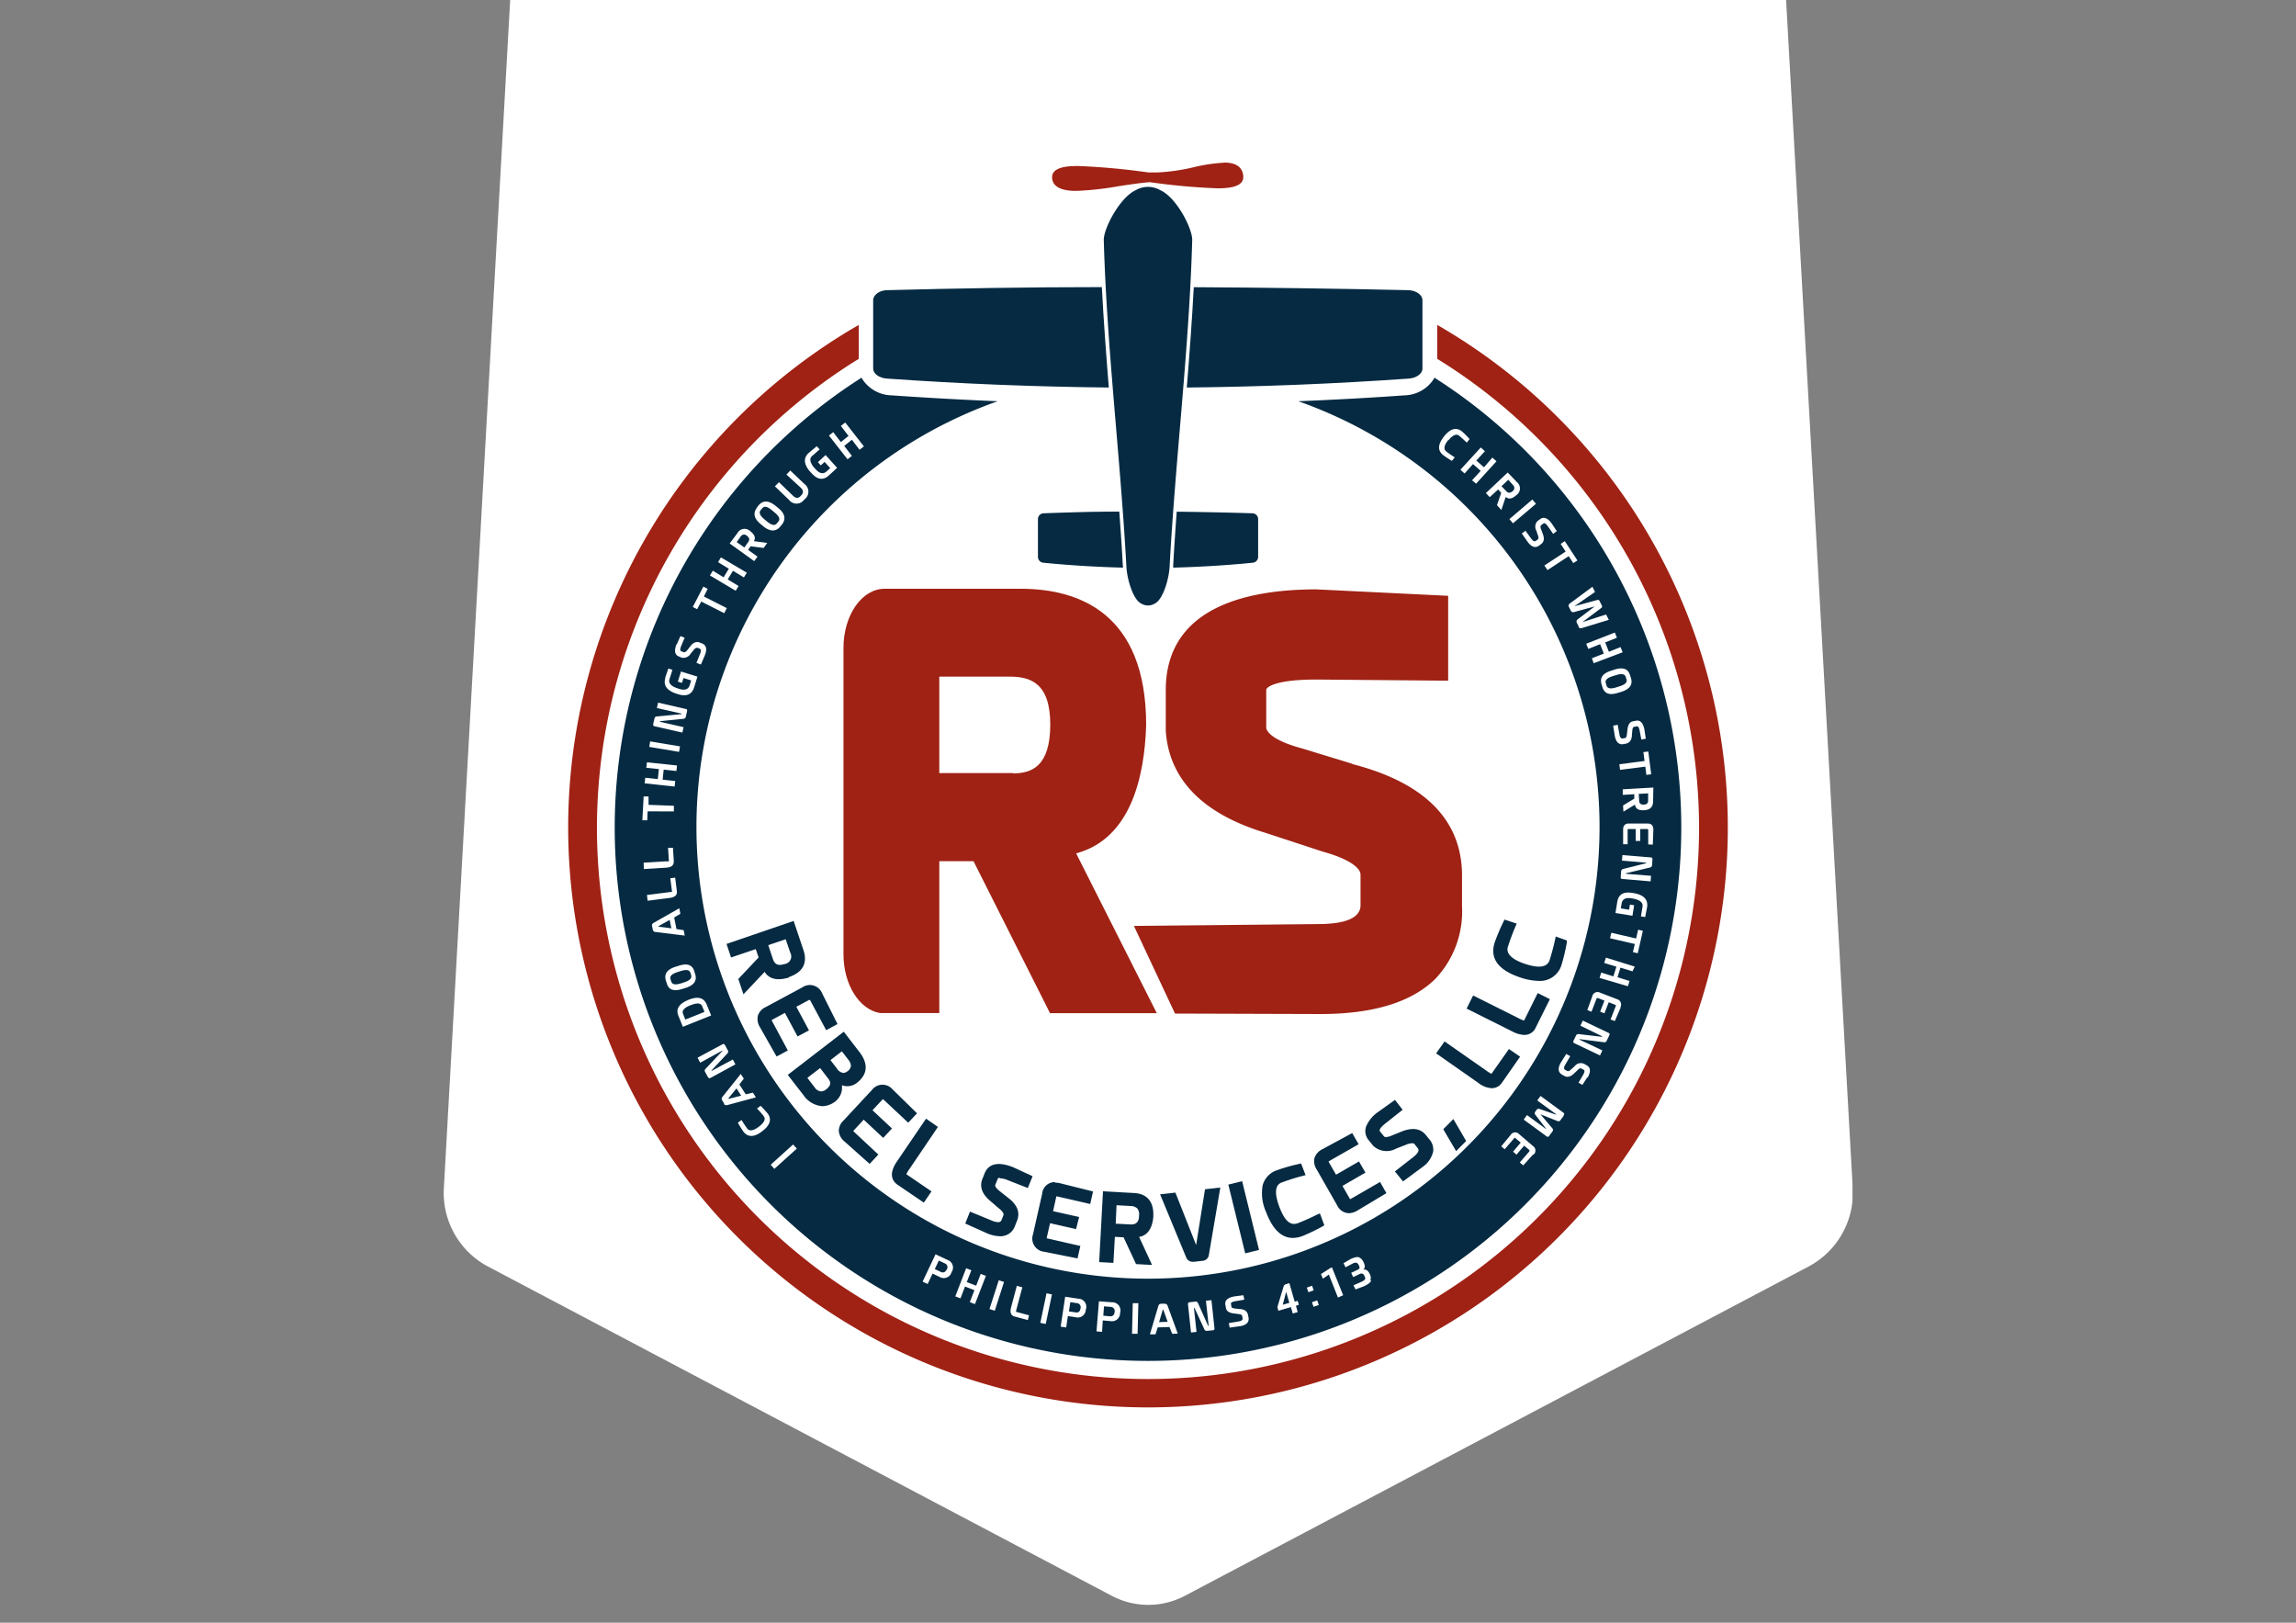 <svg id="Layer_1" data-name="Layer 1" xmlns="http://www.w3.org/2000/svg" xmlns:xlink="http://www.w3.org/1999/xlink" viewBox="0 0 300 212"><rect x="0" y="0" width="300" height="212" fill="#808080" stroke="none"/><defs><style>.cls-1{fill:none;}.cls-2{clip-path:url(#clip-path);}.cls-3{fill:#fff;}.cls-4{fill:#9f2214;}.cls-5{fill:#052a42;}</style><clipPath id="clip-path"><rect class="cls-1" x="57.94" y="-179" width="184.11" height="466.99"/></clipPath></defs><title>rebel-logo</title><g class="cls-2"><path class="cls-3" d="M226.32-125.75a10.87,10.87,0,0,0-4.86-8.52l-65.86-43a10.19,10.19,0,0,0-11.21,0l-65.85,43a10.87,10.87,0,0,0-4.86,8.52L58,155.17a10.88,10.88,0,0,0,5.69,10.26l81.58,43.06a10.23,10.23,0,0,0,9.54,0l81.57-43.06a10.89,10.89,0,0,0,5.7-10.26Z"/></g><path class="cls-4" d="M140.61,111.49c7.12-1.9,8.94-9.95,9.15-16.77,0-14.65-8.84-17.76-16.26-17.8H115.59c-3,0-5.38,3.47-5.38,7.74v40c0,4,2.09,7.25,4.77,7.69h7.75V112.51h4.47l10,19.86h13.95ZM132.37,101h-9.64V88.4h9.17c2.64,0,5.33.74,5.33,6.25s-2.46,6.39-4.86,6.39"/><path class="cls-4" d="M176.67,99.78l-6.54-2c-4-1.08-4.59-2.24-4.68-2.65v-5c0-.35,1.2-1.35,6.52-1.35l17.25.15V77.84L172,77c-9,0-19.68,2.29-19.68,13.18v5.29c.43,6.35,4.81,10.84,13,13.33l7.54,2.47c3.62,1,4.91,2.2,4.91,3v4.06c-.06,1.59-1.95,2.4-5.61,2.4l-24,.24,5.37,11.45,18.95.06h.07c6.88,0,11.91-1.55,15-4.6a12.82,12.82,0,0,0,3.48-9.49v-4.13c-.06-7.14-4.89-12-14.3-14.43"/><path class="cls-4" d="M187.79,42.45v4.43a72,72,0,1,1-75.58,0V42.45a75.76,75.76,0,1,0,75.58,0"/><path class="cls-4" d="M160,21.25a22.33,22.33,0,0,0-4,.59,25.5,25.5,0,0,1-4.78.69c-.3,0-.62,0-.95,0l-.22,0a89.8,89.8,0,0,0-9.17-.84c-.93,0-3.41,0-3.41,1.45,0,.83.54,1.8,3.13,1.8a40.15,40.15,0,0,0,5.49-.6c1.44-.22,2.93-.45,4.14-.54a83.9,83.9,0,0,0,8.81.8c.93,0,3.41,0,3.41-1.46,0-.71-.32-1.9-2.48-1.9"/><path class="cls-5" d="M146.71,73.91c-.12-2.35-.29-4.71-.46-7.07-3.37,0-6.69.1-9.89.22a.76.76,0,0,0-.74.73v5a.77.77,0,0,0,.72.73c3.44.34,6.92.55,10.39.64,0-.09,0-.17,0-.25"/><path class="cls-5" d="M163.63,67.06c-3.45-.11-6.72-.17-9.88-.21-.17,2.36-.33,4.72-.46,7.07a2.32,2.32,0,0,1,0,.24c3.47-.09,6.95-.3,10.39-.64a.77.77,0,0,0,.71-.73v-5a.76.76,0,0,0-.74-.73"/><path class="cls-5" d="M144,37.51c-9.6,0-19,.16-28.07.4-1,0-1.84.62-1.84,1.3v8.95c0,.66.78,1.23,1.79,1.3,9.61.68,19.36,1.07,29,1.17-.35-4.34-.68-8.73-.91-13.12"/><path class="cls-5" d="M184.05,37.91c-9.87-.22-19.12-.34-28.07-.39-.23,4.39-.56,8.78-.91,13.11,9.68-.1,19.42-.49,29-1.17,1-.07,1.79-.64,1.79-1.3V39.21c0-.69-.85-1.28-1.85-1.3"/><path class="cls-5" d="M147.17,73.9c.05,1.63.85,4.43,1.94,4.95a1.68,1.68,0,0,0,1.78,0c1.09-.52,1.89-3.32,1.94-4.95.78-14.24,2.55-28.36,2.95-42.61-.06-1.63-2.12-5.53-4.17-6.44a3.2,3.2,0,0,0-3.22,0c-2,.91-4.11,4.81-4.17,6.44.4,14.25,2.17,28.37,2.95,42.61"/><path class="cls-5" d="M214.77,105.12c.41,0,.6-.22.58-.59l0-.88-1.23.07.06.91c0,.35.23.52.64.49"/><path class="cls-5" d="M90.24,131.32c-.84.33-1.17.71-1,1.12l.3.76,2.51-1-.31-.76c-.17-.41-.67-.45-1.5-.11"/><path class="cls-5" d="M145.1,170.74l-.85-.07-.09,1.22.88.08c.37,0,.56-.16.6-.57a.54.54,0,0,0-.54-.66"/><polygon class="cls-5" points="95.17 143.5 95.21 143.56 96.84 143.14 96.23 142.2 95.17 143.5"/><polygon class="cls-5" points="167.61 170.46 168.47 170.21 168.05 168.76 167.61 170.46"/><path class="cls-5" d="M211.17,88.2l-.46.14q-1.08.33-.9.9l.11.35c.11.37.53.44,1.24.22l.47-.15c.71-.22,1-.51.9-.88l-.11-.35c-.12-.38-.54-.46-1.25-.23"/><polygon class="cls-5" points="86.04 121 86.05 121.07 87.72 121.28 87.5 120.18 86.04 121"/><path class="cls-5" d="M197.08,62.68l-.89.84.63.66c.24.26.51.25.81,0a.51.51,0,0,0,.05-.82Z"/><path class="cls-5" d="M90.31,127.42l-.11-.35c-.12-.37-.53-.43-1.25-.21l-.46.15c-.71.23-1,.52-.89.89l.11.35c.12.38.54.45,1.25.23l.46-.15c.71-.23,1-.53.89-.91"/><path class="cls-5" d="M187.44,49.35a4.67,4.67,0,0,1-3.92,2.3c-4.6.33-9.24.58-13.88.77a59,59,0,1,1-39.28,0q-7-.29-13.87-.77a4.69,4.69,0,0,1-3.93-2.3,69.68,69.68,0,1,0,74.88,0m-78.57,7.11,1,1.3,1-.81-1-1.3.57-.45,2.44,3.12-.57.44-1-1.31-1,.81,1,1.3-.57.45-2.43-3.11Zm-3.15,2.67,1-.83.38.41-1,.88c-.35.32-.28.79.21,1.43l.29.31c.47.52.91.63,1.33.32l.55-.49-.73-.81-.51.45-.37-.42,1-.93,1.51,1.67-1.08,1c-.73.66-1.48.57-2.25-.29l-.29-.31c-.76-.94-.78-1.73-.07-2.37M101.78,63l1.85,1.78c.36.34.69.36,1,0l.06-.07c.32-.33.29-.66-.07-1L102.76,62l.5-.53,1.86,1.77a1.24,1.24,0,0,1,0,2l-.07.07a1.22,1.22,0,0,1-1.95,0l-1.85-1.77Zm-2.87,3.27.22-.26q.86-1,2.19.06l.39.32c.88.73,1,1.44.46,2.14l-.21.26c-.58.69-1.31.68-2.19,0l-.39-.33c-.89-.73-1-1.44-.47-2.14m-2.57,3.35A1.06,1.06,0,0,1,98,69.37c.61.46.77.9.5,1.33l1.75.23-.47.66-1.7-.22-.33.47,1.23.88-.43.59L95.34,71Zm-3.2,4.89,1.41.86.68-1.12-1.41-.86.38-.62,3.38,2-.38.62-1.43-.87-.68,1.13,1.42.86-.38.62-3.37-2ZM91.9,76.64l.57.29-.5,1,3,1.52-.34.66-3-1.52-.54,1-.57-.29Zm-3.47,7.54.48-1.08.55.22L89,84.41c-.15.39-.15.62,0,.67l.36.14c.13,0,.28-.06.46-.3l.32-.41c.39-.55.82-.74,1.27-.57l.29.11c.58.22.72.73.41,1.53l-.53,1.24L91,86.6l.49-1.22c.14-.34.11-.55-.08-.64l-.29-.11c-.14,0-.31.05-.5.31l-.38.46a1.08,1.08,0,0,1-1.17.52l-.36-.15c-.54-.21-.65-.74-.32-1.59M86.9,88.57l.43-1.23.53.17-.39,1.25c-.14.46.16.83.91,1.12l.41.13c.67.21,1.1.07,1.3-.41l.22-.7-1-.32-.2.64-.54-.17.41-1.32,2.15.67-.43,1.39c-.29.94-1,1.25-2.09.91l-.4-.13c-1.13-.42-1.56-1.09-1.27-2m-1.59,6,.17-.72a.31.31,0,0,1,.26-.25l3.27-.3v-.07l-3.22-.73.16-.71,3.64.84c.14,0,.18.14.14.31l-.16.71a.33.33,0,0,1-.29.26l-3.08.31,0,.08,3.08.7-.16.71-3.64-.83c-.14,0-.2-.14-.16-.31m-.41,2.29,3.9.65-.12.72-3.9-.65Zm-.64,4.75,1.64.18.14-1.31-1.64-.17.08-.72,3.93.42-.08.72-1.66-.18-.14,1.31,1.65.18-.08.72-3.92-.42Zm-.21,2.45.64,0,0,1.09,3.31.12,0,.74L84.62,106l-.05,1.17-.64,0Zm0,8.65,2.91-.18a2.33,2.33,0,0,0,.39,0l-.11-1.77.64,0,.11,1.77c0,.51-.29.79-1,.83l-2.91.18Zm.43,4.22,2.89-.37a2,2,0,0,0,.39-.06l-.23-1.76.64-.08.22,1.76c.07.51-.24.8-.93.89l-2.89.37Zm.76,4.47L85.2,121a.38.38,0,0,1,.22-.44l3.34-1.9.14.72-.81.49.3,1.51.94.14.14.71-3.81-.47a.37.37,0,0,1-.37-.31m1.83,7-.11-.32c-.27-.86.14-1.47,1.24-1.82l.48-.15c1.09-.35,1.77-.09,2,.77l.1.32c.27.86-.13,1.46-1.22,1.81l-.49.15c-1.09.35-1.78.1-2-.76m1.52,4.25c-.36-.88.08-1.57,1.31-2.07s2-.3,2.38.59l.59,1.45-3.7,1.48Zm3.85,8-.35-.64a.32.32,0,0,1,0-.37l2.25-2.38,0-.06-2.9,1.59-.35-.65,3.29-1.77c.12-.07.22,0,.31.14l.34.63a.35.35,0,0,1,0,.4l-2.11,2.26,0,.07,2.78-1.5.34.64-3.28,1.78c-.13.07-.24,0-.32-.14m2.14,3.49-.24-.39a.37.37,0,0,1,0-.49l2.4-3,.4.61-.58.76.83,1.29.93-.22.4.62-3.72,1a.41.41,0,0,1-.47-.15m5,3.58c-1,.79-1.87.81-2.44.05-.27-.39-.51-.78-.73-1.17l.48-.36c.24.4.49.78.75,1.13s.79.3,1.5-.24.94-1,.65-1.38-.57-.69-.88-1l.47-.36a12.83,12.83,0,0,1,.92,1c.57.76.33,1.54-.72,2.33m1.6,4.91-.48-.54,2.93-2.65.49.54Zm23.15,13.5a1.05,1.05,0,0,1-1.57.61l-.91-.43-.64,1.36-.66-.31,1.69-3.57,1.56.73a1.06,1.06,0,0,1,.53,1.61m3.06,4.17-.67-.26.6-1.56-1.23-.48-.59,1.55-.68-.26,1.42-3.68.68.27-.6,1.54,1.23.47.59-1.54.68.26Zm2.59.86-.69-.22,1.21-3.76.69.22Zm4.32,1.22-1.72-.46c-.49-.13-.65-.53-.47-1.19l.75-2.82.72.19-.75,2.82a2.22,2.22,0,0,0-.08.38l1.71.46Zm2.34.51-.71-.14.81-3.87.71.15Zm5.23-1.88a1.05,1.05,0,0,1-1.34,1l-1-.15-.22,1.49-.72-.11.59-3.91,1.71.26a1.06,1.06,0,0,1,1,1.39m4.46.41a1.06,1.06,0,0,1-1.26,1.13l-1-.09L144,174l-.73-.06.32-3.93,1.72.13a1.06,1.06,0,0,1,1.06,1.32m2.27,2.8h-.73l.1-4,.73,0Zm4.52,0-.35-.89-1.54.05-.29.91-.73,0,1.09-3.68a.39.39,0,0,1,.38-.32h.45a.39.39,0,0,1,.4.29l1.32,3.61Zm5.28-.46-.72.07a.32.32,0,0,1-.35-.19l-1.3-2.81H156l.34,3.14-.72.08-.4-3.71c0-.15.06-.23.24-.25l.73-.08a.32.32,0,0,1,.33.17l1.34,3h.07l-.36-3.28.72-.08.4,3.71q0,.21-.24.24m3.56-.55-1.34.19-.11-.59,1.3-.22c.36-.06.53-.2.5-.4l-.06-.31c0-.14-.2-.23-.52-.26l-.6-.08c-.59-.07-.94-.31-1-.73l-.07-.39c-.11-.57.29-.94,1.19-1.1l1.17-.15.11.58-1.17.2c-.41.07-.6.19-.57.34l.06.38c0,.14.21.21.51.24l.51.06c.68,0,1.06.31,1.15.78l.06.31c.12.61-.25,1-1.08,1.15m7.51-1.84-.64.19-.25-.84-1.63.48-.1-.35a.47.47,0,0,1,0-.26l.79-2.61a.47.47,0,0,1,.29-.26l.45-.13.7,2.42.39-.11.15.52-.38.12Zm1.19-3.2.69-.24.21.6-.69.25Zm.88,2.51-.21-.6.69-.24.21.6Zm3.19-1.21-1.19-3-.78.54-.25-.61,1.24-.79.2-.08,1.46,3.64Zm4.34-2.23c-.06.24-.38.5-1,.78l-1.05.39-.26-.54,1-.44a1.58,1.58,0,0,0,.49-.31c.1-.16,0-.38-.17-.66a.4.4,0,0,0-.48-.08l-.88.42-.26-.56.89-.42a.31.31,0,0,0,.21-.28q-.15-.57-.48-.63a1,1,0,0,0-.45.13l-.91.48-.26-.54.89-.52c.54-.26.92-.34,1.15-.23a1.06,1.06,0,0,1,.51.5c.3.54.3.91,0,1.11.39-.12.71.12.95.72a1,1,0,0,1,0,.68M216,104.62c0,.77-.34,1.18-1.15,1.23s-1.16-.22-1.22-.73l-1.51.92-.05-.81,1.47-.89,0-.58-1.51.09,0-.73,4-.23Zm-.25-3.46-.63.08-.14-1.08-3.3.42-.09-.73,3.29-.43-.15-1.16.64-.08Zm-2-7c.57-.11.94.28,1.12,1.18l.17,1.17-.58.11-.22-1.16c-.08-.41-.2-.6-.35-.57l-.38.07c-.13,0-.21.21-.23.51l-.05.51c0,.68-.29,1.07-.76,1.17l-.31.06c-.61.13-1-.23-1.17-1.06l-.21-1.34.59-.12.24,1.3c.07.36.21.52.41.49l.31-.06c.14,0,.22-.21.25-.53l.07-.59c.06-.6.3-1,.71-1.06ZM213,88.25l.1.33c.27.86-.15,1.46-1.24,1.8l-.49.15q-1.63.51-2-.78l-.1-.32q-.41-1.29,1.23-1.8l.49-.16c1.1-.34,1.78-.08,2,.78M189.24,57.48q-.84,1.05-.27,1.5c.35.27.72.52,1.11.77l-.37.46a11.77,11.77,0,0,1-1.14-.75c-.75-.6-.71-1.4.1-2.43s1.6-1.26,2.35-.67a11.3,11.3,0,0,1,1,1l-.37.47c-.33-.33-.67-.63-1-.91s-.84-.09-1.4.61m3.09,5.22,1.13-1.23-1-.89-1.11,1.23-.54-.49,2.66-2.91.54.49-1.12,1.22,1,.88L195,59.78l.53.49-2.66,2.92Zm4.39,2.2-.56,1.68L195.6,66l.55-1.62-.4-.43-1.1,1-.5-.53L197,61.73,198.22,63a1.06,1.06,0,0,1-.09,1.69c-.57.5-1,.57-1.41.22m.5,2.91,3-2.56.47.56-3,2.55Zm4.16,1.38.18.49q.39.94-.18,1.38l-.25.19c-.5.38-1,.23-1.51-.45l-.78-1.11.48-.36.78,1.07c.22.29.41.37.58.25l.25-.18c.12-.09.12-.29,0-.59l-.19-.57a1.05,1.05,0,0,1,.17-1.26l.32-.23c.46-.35,1-.17,1.52.56l.66,1-.47.36-.7-1q-.37-.51-.57-.36l-.31.23c-.1.09-.09.28,0,.55m.43,4.71,2.78-1.82-.65-1,.54-.36,1.65,2.52-.54.35-.6-.91-2.77,1.82Zm4.5,8-.25-.5a.34.34,0,0,1,.06-.43l2.27-1.72h0l-2.76.75a.34.34,0,0,1-.37-.21l-.23-.46a.33.33,0,0,1,.06-.43l3-2.22.34.68-2.69,1.86h0l3-.82a.24.24,0,0,1,.29.15l.28.56a.24.24,0,0,1-.05.33l-2.48,1.86,0,0,3.1-1,.35.7-3.6,1.1a.35.35,0,0,1-.38-.21m2,4.78L208,86l1.56-.61-.49-1.23-1.54.62-.27-.68L211,82.64l.27.68-1.53.61.48,1.22,1.53-.61.27.68Zm-7.9,64.17-1.3,1.44-.45-.39,1.26-1.46s0-.09,0-.15l-.69-.58-1,1.17-.45-.39,1-1.18-.7-.59c-.06-.06-.11-.07-.14,0l-1.26,1.46-.44-.39,1.22-1.48a.69.69,0,0,1,1.1-.12l1.84,1.58a.7.7,0,0,1,.06,1.11m3.94-5.08-.43.58a.3.3,0,0,1-.34.13l-2.27-.9,0,0,1.58,1.86a.32.32,0,0,1,0,.36l-.44.6c-.1.13-.21.16-.33.07l-3-2.2.43-.59,2.48,1.82,0-.06-1.4-1.81a.32.32,0,0,1,0-.39l.17-.24a.33.33,0,0,1,.38-.12l2.18.75,0-.06-2.47-1.8.43-.59,3,2.2c.12.09.13.21,0,.36m3.11-5-.64,1-.51-.29.59-1c.21-.37.24-.59.11-.67l-.34-.19c-.12-.05-.29,0-.5.24l-.37.35c-.48.49-.92.62-1.34.39l-.28-.16c-.54-.3-.61-.83-.19-1.57l.72-1.15.52.3-.67,1.14c-.18.32-.18.53,0,.64l.28.15c.12.07.3,0,.53-.23l.45-.41A1,1,0,0,1,207,139l.34.19q.76.44.09,1.62m2.82-5.49-.32.66a.3.3,0,0,1-.31.19l-3.25-.41,0,.06,3,1.41-.31.66-3.38-1.61c-.12-.06-.15-.17-.07-.33l.31-.65a.34.34,0,0,1,.35-.2l3.07.36,0-.07L206.5,134l.31-.66,3.37,1.6c.14.06.17.18.09.34m1.49-3.65L211,133.4l-.56-.21.7-1.8s0-.09-.1-.12l-.84-.33-.56,1.45-.56-.22.56-1.44-.85-.34q-.12,0-.15,0l-.69,1.79-.55-.21.65-1.81a.7.7,0,0,1,1-.48l2.26.87a.71.71,0,0,1,.43,1m1.57-4.65-1.58-.48-.38,1.25,1.57.49-.21.69L209,127.76l.22-.7,1.59.5.39-1.27-1.59-.48.22-.7,3.77,1.17Zm.68-2.36-.63-.15.25-1.06-3.24-.75.17-.72,3.24.75.26-1.15.62.15Zm1.22-6-.25,1.27-.55-.08.21-1.3c.07-.47-.28-.8-1.07-1l-.42-.07c-.69-.11-1.1.09-1.23.59l-.12.73,1.08.17.11-.67.55.09-.22,1.37-2.22-.36.23-1.43c.16-1,.8-1.38,1.94-1.2l.42.07c1.17.26,1.69.86,1.54,1.8m.65-5.48a.31.31,0,0,1-.23.29l-3.19.76v.07l3.29.26-.06.73-3.72-.32c-.14,0-.2-.1-.18-.28l.05-.72a.34.34,0,0,1,.26-.3l3-.75v-.08l-3.15-.26.06-.73,3.72.31c.15,0,.21.11.2.29Zm-.5-2.72,0-1.93s0-.08-.14-.08l-.9,0,0,1.55h-.6l0-1.55h-.92c-.08,0-.13,0-.13.07l0,1.92h-.59v-1.92c0-.54.27-.8.77-.79l2.43,0c.51,0,.76.29.75.83l-.07,1.93Z"/><path class="cls-5" d="M140.69,170.25l-.84-.13-.18,1.21.88.13c.36.06.57-.12.63-.52a.53.53,0,0,0-.49-.69"/><path class="cls-5" d="M123.43,165.05l-.76-.36-.53,1.11.81.38c.33.15.58,0,.76-.33a.53.53,0,0,0-.28-.8"/><polygon class="cls-5" points="151.93 171.11 151.45 172.73 152.57 172.69 152 171.11 151.93 171.11"/><path class="cls-5" d="M99.87,67.84l.37.31c.58.47,1,.56,1.25.25l.23-.28c.25-.3.08-.68-.5-1.16l-.37-.31q-.87-.72-1.23-.27l-.24.28c-.25.31-.09.7.49,1.18"/><path class="cls-5" d="M97.59,70a.51.51,0,0,0-.82.11l-.51.71,1,.71.52-.74c.21-.29.14-.55-.19-.79"/><path class="cls-5" d="M103.08,127.65c1.81-.61,2.47-1.83,1.9-3.52l-1.28-3.81-8.77,3,.59,1.77L98.75,124l.37,1.09-2.65,2.81.67,2,2.77-2.93c.58.94,1.64,1.2,3.17.74m-.42-5,.6,1.76a1,1,0,0,1-.76,1.48,2.13,2.13,0,0,1-.61.11c-.27,0-.66-.08-.89-.74l-.62-1.84Z"/><path class="cls-5" d="M100.89,133.23l1.67-.9,1.65,3.08,1.49-.8-1.65-3.08,1.64-.88c.08,0,.12,0,.15,0l2.11,3.94,1.48-.8-2-4a1.73,1.73,0,0,0-2.6-.79l-4.8,2.58a1.89,1.89,0,0,0-1,1.1,2,2,0,0,0,.25,1.49l2.19,3.86,1.47-.79-2.12-3.95a.28.28,0,0,1,.09-.07"/><path class="cls-5" d="M110,141.78a2,2,0,0,0,1.94-.29c1.42-1.09,1.55-2.47.39-4l-2.08-2.7-7.32,5.64,2.07,2.67a3.28,3.28,0,0,0,2.45,1.42,2.9,2.9,0,0,0,1.73-.65,2.3,2.3,0,0,0,.82-2.1m0-4.42.86,1.12a1.26,1.26,0,0,1,.32.82,1,1,0,0,1-.45.67.88.88,0,0,1-.53.21h0a1.12,1.12,0,0,1-.83-.55l-.86-1.12Zm-2.84,2.19,1.07,1.39c.4.52.31.93-.28,1.39a1.11,1.11,0,0,1-.66.27,1.14,1.14,0,0,1-.86-.55l-.94-1.22Z"/><path class="cls-5" d="M112.85,146.28l2.55,2.38,1.15-1.23L114,145.05l1.28-1.37c.07-.07.1-.08.13-.05l3.26,3.05,1.15-1.23-3.19-3.12a1.73,1.73,0,0,0-2.71.08l-3.72,4a1.86,1.86,0,0,0-.6,1.36,2,2,0,0,0,.72,1.34l3.31,2.95,1.14-1.22-3.28-3.06a.38.38,0,0,1,.07-.1Z"/><path class="cls-5" d="M122.55,147.23,121,146.15l-3.79,5.57c-1.17,1.7-.59,2.62.1,3.09l3.4,2.31,1-1.47-3.28-2.24a3,3,0,0,1,.35-.61Z"/><path class="cls-5" d="M130.68,153.94a3.13,3.13,0,0,1,1.06.27l2.56,1,.62-1.54-2.53-1.17c-1.95-.78-3.23-.48-3.74.8l-.34.85c-.32,1,.07,1.93,1.15,2.81l1,.86c.5.39.74.73.65.94l-.25.64a.44.44,0,0,1-.46.27,2.26,2.26,0,0,1-.8-.2l-2.86-1.18-.62,1.56,2.88,1.29a4.47,4.47,0,0,0,1.64.37,2,2,0,0,0,2-1.4l.26-.65c.42-1.09,0-2.12-1.29-3.06l-.92-.73c-.47-.36-.7-.67-.65-.85l.33-.82s0-.11.28-.11"/><path class="cls-5" d="M137.85,154.44a1.65,1.65,0,0,0-1.68,1.52l-1.2,5.31a1.73,1.73,0,0,0,1.47,2.27l4.35.87.37-1.63-4.38-1a.27.27,0,0,1,0-.12l.42-1.85,3.4.77L141,159l-3.4-.76.4-1.83c0-.09.05-.12.09-.11l4.36,1,.37-1.64-4.34-1.08a2.66,2.66,0,0,0-.61-.07"/><path class="cls-5" d="M150.69,158.93c.1-1.9-.79-3-2.57-3.07l-4-.22-.5,9.25,1.86.1.19-3.4,1.14.06,1.63,3.5,2.09.11-1.69-3.66c.83-.14,1.7-.77,1.86-2.67m-4.81-1.47,1.85.1a1.29,1.29,0,0,1,.87.33,1.27,1.27,0,0,1,.22.93c0,1-.58,1.15-1,1.15h-.11l-1.94-.1Z"/><path class="cls-5" d="M156.29,162.66l-2.71-6.85-2,.22L155,164.3a.91.91,0,0,0,.85.55H156l1.13-.13a.88.88,0,0,0,.82-.75l1.5-8.82-2,.22Z"/><rect class="cls-5" x="161.58" y="154.4" width="1.86" height="9.25" transform="translate(-33.25 43.36) rotate(-13.8)"/><path class="cls-5" d="M172.16,158.65a28.36,28.36,0,0,1-2.59,1.16c-1,.36-1.74-.36-2.41-2.15-1-2.67,0-3.07.39-3.2a28,28,0,0,1,2.72-.85l.32-.08L170,152l-.24.06a23.24,23.24,0,0,0-2.86.81,2.86,2.86,0,0,0-1.92,2,5.91,5.91,0,0,0,.45,3.48c.84,2.24,2,3.38,3.5,3.38a3.62,3.62,0,0,0,1.24-.24,24.45,24.45,0,0,0,2.66-1.28l.21-.13-.58-1.55Z"/><path class="cls-5" d="M176.43,156.67a.38.38,0,0,1-.08-.09l-.94-1.65,3-1.73-.84-1.46-3,1.73-.93-1.62c-.05-.09-.05-.13,0-.14l3.88-2.22-.84-1.46-3.93,2.13a2,2,0,0,0-1,1.13,1.93,1.93,0,0,0,.28,1.48l2.7,4.73a1.73,1.73,0,0,0,1.51,1,2.24,2.24,0,0,0,1.11-.34l3.8-2.28-.83-1.46Z"/><path class="cls-5" d="M186.3,148.28c-.73-.9-1.87-1-3.3-.39l-1.09.44a2.06,2.06,0,0,1-.8.22.38.38,0,0,1-.26-.07l-.55-.68c-.1-.13,0-.49.8-1.09l2.17-1.72-1-1.29L180,145.32a4.36,4.36,0,0,0-1.5,1.85,1.83,1.83,0,0,0,.35,1.81l.57.71a2.56,2.56,0,0,0,3,.37l1.26-.49a2.33,2.33,0,0,1,.83-.21c.2,0,.27.06.31.11l.43.54c.08.1.33.42-.55,1.13l-2.44,1.9,1.06,1.31,2.54-1.88a3.33,3.33,0,0,0,1.41-2.08,2.08,2.08,0,0,0-.53-1.57Z"/><polygon class="cls-5" points="188.58 147.53 190.26 150.39 191.57 149.07 189.9 146.2 188.58 147.53"/><path class="cls-5" d="M194.88,140.29a3.66,3.66,0,0,1-.61-.37l-5.52-3.86-1.1,1.56,5.53,3.87a3.08,3.08,0,0,0,1.74.68,1.6,1.6,0,0,0,1.35-.75l2.35-3.37-1.46-1Z"/><path class="cls-5" d="M199.14,133.33a3.31,3.31,0,0,1-.66-.27l-6-3-.85,1.71,6,3a3.64,3.64,0,0,0,1.55.44,1.6,1.6,0,0,0,1.5-1l1.83-3.67-1.59-.8Z"/><path class="cls-5" d="M203.27,122.35l-.06.32c-.19.87-.43,1.8-.73,2.75s-1.38,1.11-3.18.52c-2.72-.9-2.37-2-2.25-2.32a28.34,28.34,0,0,1,1-2.66l.13-.29-1.6-.53-.11.23a25.18,25.18,0,0,0-1.16,2.73c-.69,2.09.43,3.64,3.35,4.61a8,8,0,0,0,2.39.44,2.92,2.92,0,0,0,3-2.16,24.17,24.17,0,0,0,.68-2.88l0-.24Z"/></svg>